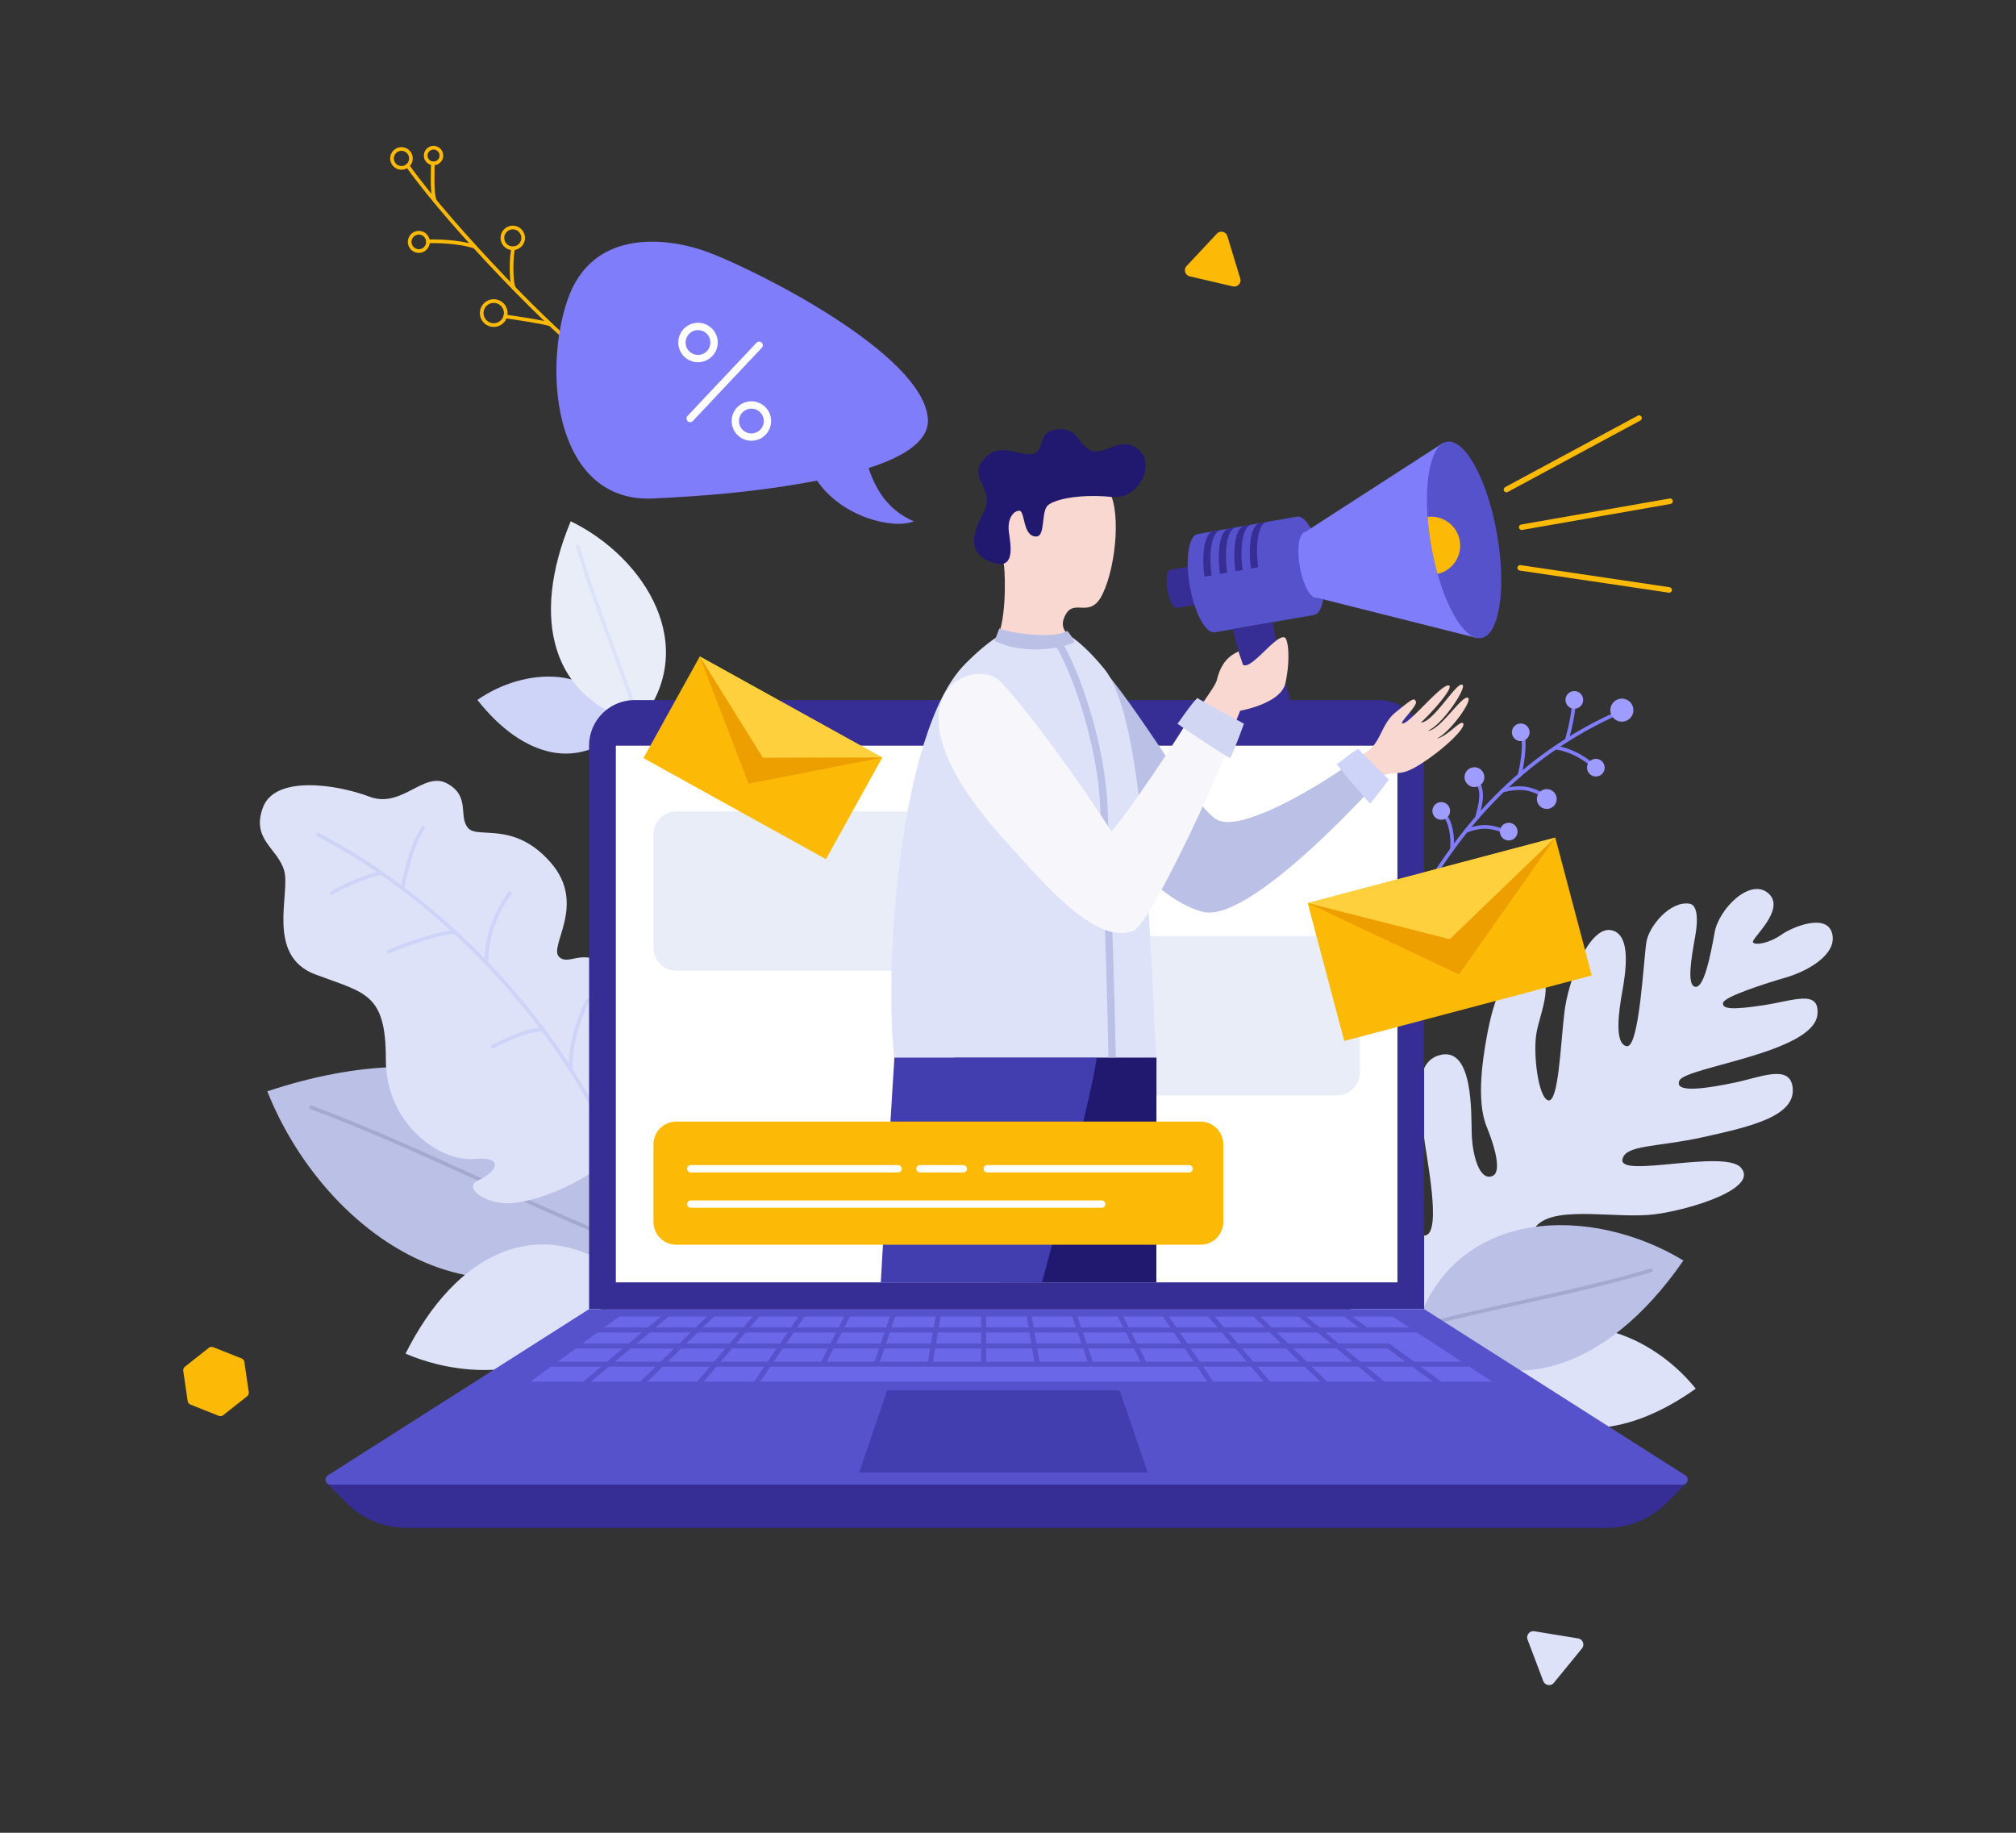<?xml version="1.0" encoding="utf-8"?>
<svg xmlns="http://www.w3.org/2000/svg" viewBox="0 0 1100 1000">
  <rect x="0" y="0" width="1100" height="1000" fill="#333333" stroke="none"/>
  <defs>
    <style>.cls-1,.cls-11,.cls-20,.cls-27,.cls-28,.cls-3,.cls-6,.cls-8,.cls-9{fill:none;}.cls-2{fill:#bbc0e6;}.cls-3{stroke:#a3a9d0;}.cls-11,.cls-27,.cls-28,.cls-3,.cls-6,.cls-8,.cls-9{stroke-linecap:round;stroke-linejoin:round;}.cls-11,.cls-3,.cls-6,.cls-8,.cls-9{stroke-width:2px;}.cls-4{fill:#ced3f8;}.cls-5{fill:#e9edf7;}.cls-6{stroke:#dde2f8;}.cls-7{fill:#dde2f8;}.cls-8{stroke:#ced3f8;}.cls-9{stroke:#807dfb;}.cls-10{fill:#9f9cff;}.cls-11,.cls-28{stroke:#fcba06;}.cls-12{fill:#362e94;}.cls-13{fill:#fff;}.cls-14{fill:#5652cc;}.cls-15{fill:#423eaf;}.cls-16{fill:#6b67e9;}.cls-17{clip-path:url(#clip-path);}.cls-18{fill:#20196f;}.cls-19{fill:#f8d8d0;}.cls-20{stroke:#bbc0e6;}.cls-20,.cls-27{stroke-width:4px;}.cls-21{fill:#807dfb;}.cls-22{fill:#fcba06;}.cls-23{fill:#f6f6fb;}.cls-24{fill:#d1d7f3;}.cls-25{fill:#ffd03e;}.cls-26{fill:#ed9f00;}.cls-27{stroke:#fff;}.cls-28{stroke-width:3px;}</style>
    <clipPath id="clip-path">
      <rect class="cls-1" height="490.685" width="501.929" x="336.022" y="209.001"/>
    </clipPath>
  </defs>
  <g data-name="Secondary shapes" id="Secondary_shapes">
    <path class="cls-2" d="M336.797,676.234c-15.763-86.125-93.04-113.339-190.952-80.791C175.613,670.31,258.727,731.732,336.797,676.234Z"/>
    <path class="cls-3" d="M336.797,676.234c-34.673-12.384-114.41-52.923-167.101-71.998"/>
    <path class="cls-4" d="M340.039,396.596c-23.658,24.649-54.678,16.916-79.562-14.7C286.272,363.919,326.55,361.77,340.039,396.596Z"/>
    <path class="cls-5" d="M348.642,394.443c-47.455-12.414-59.46-56.717-37.235-110.035C351.993,304.171,382.866,353.166,348.642,394.443Z"/>
    <path class="cls-6" d="M348.642,394.443C343.157,374.559,323.808,328.326,315.333,298.096"/>
    <path class="cls-7" d="M818.27,746.639c20.942,40.298,63.403,42.054,106.994,11.052C899.095,725.096,848.525,707.267,818.27,746.639Z"/>
    <path class="cls-7" d="M335.659,629.494c14.24-13.73,38.034-59.181,8.01-90.374-13.589-14.121-17.986-17.025-25.871-16.764-5.134.169-9.369,2.92-12.699-.226-6.086-5.757,15.443-28.535-4.649-51.544-20.091-23.01-39.733-12.569-45.091-18.847-5.358-6.277,1.453-17.288-11.368-24.249-12.823-6.962-24.677,13.872-42.388,7.2-18.424-6.939-51.518-11.682-58.104,5.809-6.588,17.488,7.903,22.143,11.529,34.428,3.626,12.286-10.239,46.472,16.981,56.721,27.048,10.188,38.569,10.002,38.519,46.193-.052,36.195,30.249,56.126,47.895,54.517,17.65-1.607,12.34,7.179,2.874,11.467-9.471,4.287,3.828,13.161,16.778,12.713C291.029,656.089,317.784,646.73,335.659,629.494Z"/>
    <path class="cls-8" d="M340.107,638.36c-36.316-87.566-106.701-152.017-166.546-182.943"/>
    <path class="cls-8" d="M219.77,484.77c.391-4.615,4.617-23.789,11.191-33.296"/>
    <path class="cls-8" d="M208.036,476.277c-7.059,1.081-22.747,8.184-26.864,10.896"/>
    <path class="cls-8" d="M265.386,525.366c.028-6.997.806-21.084,12.817-38.127"/>
    <path class="cls-8" d="M248.376,508.685c-6.543-.529-27.48,6.631-36.307,10.629"/>
    <path class="cls-8" d="M296.272,561.783c-9.66-.018-20.136,5.889-27.522,9.233"/>
    <path class="cls-8" d="M311.58,583.898c-1.195-9.253,3.071-26.417,9.016-37.956"/>
    <path class="cls-7" d="M738.381,720.879c4.428,8.17,90.664,22.697,94.523,6.384,3.003-12.701-10.405-16.173-15.368-17.054-7.825-1.382-26.862-3.48-24.922-9.108,3.512-10.185,50.978,1.267,62.712,3.344s35.091,2.919,44.021-6.779c8.932-9.698,11.437-14.658-9.299-17.153-20.737-2.495-62.195-2.311-50.844-12.522,11.347-10.212,43.56-2.868,63.565-5.434,20.003-2.572,57.213-14.256,47.101-25.507-9.043-10.056-66.435,5.869-64.621-4.382,1.45-8.201,18.616-6.574,44.538-12.328,25.919-5.75,50.328-11.445,48.326-27.164-1.607-12.62-17.424-5.431-31.44-2.507-14.014,2.922-33.69,6.259-30.289-1.132,3.401-7.385,73.313-15.061,75.263-36.023,1.289-13.869-13.104-7.49-29.605-5.005-16.497,2.486-22.483,2.132-21.881-1.287.606-3.416,22.319-10.383,34.343-13.895,12.027-3.512,28.072-12.655,25.188-23.975-2.885-11.317-21.571-3.699-27.82.718-6.252,4.414-14.089,5.966-15.387,4.093-1.299-1.875,18.295-17.912,8.449-26.703-9.85-8.791-27.081,8.365-29.381,21.353-2.294,12.988-5.852,30.452-10.59,29.612-4.738-.84-2.08-15.875.016-27.723,2.099-11.848.222-17.035-2.937-17.593-10.529-1.864-22.134,11.983-23.665,20.64-1.533,8.659-3.802,58.307-10.797,57.068-6.996-1.239-4.183-19.774-2.489-29.343,1.693-9.568,5.646-31.895-6.09-33.971-11.734-2.078-23.377,26.88-25.471,45.305-2.096,18.427-3.233,48.538-8.651,47.578-5.416-.96-8.566-25.248-6.509-36.866,2.058-11.621,11.593-31.317-2.85-33.872-14.446-2.556-20.517,14.669-24.552,37.478-1.687,9.535-5.623,33.173.126,47.388,6.546,16.184,7.153,25.325,3.464,27.029-7.351,3.4-11.211-11.615-11.532-22.95-.321-11.338.801-46.619-16.575-43.115-17.377,3.505-11.037,32.119-9.625,43.88,1.407,11.765,9.98,52.754,1.025,54.697-8.954,1.939-7.712-20.869-8.079-27.984-.373-7.114-5.841-21.591-11.293-17.738C753.026,632.185,730.485,706.312,738.381,720.879Z"/>
    <path class="cls-9" d="M779.056,483.102c14.186-22.532,42.824-66.129,101.191-92.98"/>
    <path class="cls-9" d="M848.623,407.974c2.97.117,11.662,2.251,19.868,9.141"/>
    <path class="cls-9" d="M854.892,403.864c1.625-5.608,3.956-15.628,3.77-21.117"/>
    <path class="cls-9" d="M829.112,422.953c1.38-4.671,3.101-16.824,1.864-20.742"/>
    <path class="cls-9" d="M820.01,431.258c4.263-.805,13.457-3.78,23.737,3.902"/>
    <path class="cls-9" d="M805.918,446.129c1.568-6.141,4.494-15.292-.768-20.368"/>
    <path class="cls-9" d="M799.935,453.305c5.296-1.82,11.716-4.002,21.491.708"/>
    <path class="cls-9" d="M792.262,463.374c.557-7.646-.862-15.439-4.37-18.822"/>
    <path class="cls-9" d="M781.412,479.383c5.16-2.704,15.302-6.414,23.461-1.702"/>
    <path class="cls-10" d="M890.444,390.517a6.28,6.28,0,1,0-8.539,2.441A6.281,6.281,0,0,0,890.444,390.517Z"/>
    <path class="cls-10" d="M863.213,384.223a4.811,4.811,0,1,0-6.541,1.87A4.811,4.811,0,0,0,863.213,384.223Z"/>
    <path class="cls-10" d="M874.959,421.197a4.811,4.811,0,1,0-6.54,1.87A4.809,4.809,0,0,0,874.959,421.197Z"/>
    <path class="cls-10" d="M833.98,401.903a4.811,4.811,0,1,0-6.542,1.87A4.813,4.813,0,0,0,833.98,401.903Z"/>
    <path class="cls-10" d="M827.422,456.084a4.811,4.811,0,1,0-6.541,1.872A4.81,4.81,0,0,0,827.422,456.084Z"/>
    <path class="cls-10" d="M790.594,444.794a4.812,4.812,0,1,0-6.541,1.869A4.813,4.813,0,0,0,790.594,444.794Z"/>
    <path class="cls-10" d="M848.691,438.574a5.396,5.396,0,1,0-7.336,2.097A5.395,5.395,0,0,0,848.691,438.574Z"/>
    <path class="cls-10" d="M809.231,426.651a5.395,5.395,0,1,0-7.336,2.099A5.395,5.395,0,0,0,809.231,426.651Z"/>
    <path class="cls-10" d="M811.761,481.926a5.396,5.396,0,1,0-7.337,2.097A5.398,5.398,0,0,0,811.761,481.926Z"/>
    <path class="cls-2" d="M772.623,724.331c46.771,42.964,103.42,24.994,145.904-36.569C868.568,657.421,793.584,658.139,772.623,724.331Z"/>
    <path class="cls-3" d="M772.623,724.331c25.495-7.965,89.394-19.296,128.247-31.251"/>
    <path class="cls-11" d="M321.884,195.872c-17.986-13.132-73.691-69.434-99.533-105.479"/>
    <path class="cls-11" d="M219.332,91.587a5.148,5.148,0,1,1,4.863-5.419A5.147,5.147,0,0,1,219.332,91.587Z"/>
    <path class="cls-11" d="M228.792,136.958a4.985,4.985,0,1,1,4.709-5.248A4.984,4.984,0,0,1,228.792,136.958Z"/>
    <path class="cls-11" d="M280.102,135.45a5.658,5.658,0,1,1,5.343-5.956A5.659,5.659,0,0,1,280.102,135.45Z"/>
    <path class="cls-11" d="M269.749,177.355a6.548,6.548,0,1,1,6.184-6.892A6.549,6.549,0,0,1,269.749,177.355Z"/>
    <path class="cls-11" d="M236.784,89.137a4.273,4.273,0,1,1,4.037-4.498A4.274,4.274,0,0,1,236.784,89.137Z"/>
    <path class="cls-11" d="M236.178,89.124c-.026,3.884-.671,16.369,1.109,20.492"/>
    <path class="cls-11" d="M233.501,131.71c3.437-.185,16.741-.143,25.591,2.939"/>
    <path class="cls-11" d="M280.102,135.45c-1.067,2.989-1.633,17.221.292,21.784"/>
    <path class="cls-11" d="M275.673,172.655c3.694.476,21.383,3.114,24.682,4.347"/>
    <path class="cls-7" d="M335.321,692.369c-42.767-29.493-86.618-8.5-114.046,46.197C265.196,757.474,325.858,748.376,335.321,692.369Z"/>
    <path class="cls-12" d="M178.278,809.103,188.987,819.992a46.745,46.745,0,0,0,33.054,13.692H876.367a46.745,46.745,0,0,0,33.053-13.69l10.892-10.891Z"/>
    <path class="cls-12" d="M346.316,381.971H752.19a24.888,24.888,0,0,1,24.889,24.888v307.421H321.428V406.859A24.888,24.888,0,0,1,346.316,381.971Z"/>
    <rect class="cls-13" height="292.827" width="426.462" x="336.022" y="406.859"/>
    <path class="cls-14" d="M777.08,714.279H321.428L178.879,805a2.734,2.734,0,0,0,1.468,5.04h737.815a2.734,2.734,0,0,0,1.468-5.04Z"/>
    <polygon class="cls-15" points="626.238 803.437 468.778 803.437 484.034 758.684 610.981 758.684 626.238 803.437"/>
    <path class="cls-16" d="M741.419,724.273l-8.103-5.942H712.867l7.09,5.942Zm-154.365,0-2.026-5.942H562.98l1.013,5.942Zm51.534,0-4.051-5.942h-21.691l3.039,5.942Zm-78.36-5.942H538.102v5.942h23.138ZM715.73,724.273l-7.09-5.942H687.836l6.077,5.942Zm-51.411,0-5.064-5.942h-21.433l4.052,5.942Zm-51.484,0-3.039-5.942H587.895l2.026,5.942Zm-103.77,18.697h26.324V735.755H510.294Zm26.324-15.983h-23.6l-1.032,6.053h24.631Zm26.315,0H538.102v6.053H562.735Zm-51.193-8.656H488.462l-2.026,5.942h23.061Zm24.878,0h-22.124l-1.013,5.942h23.137Zm-133.687,14.709h23.939l4.127-6.053H406.859Zm161.497,2.714H538.102v7.215h26.325Zm54.073-8.767,3.095,6.053h24.199l-4.127-6.053Zm52.926,0,5.159,6.053h23.642l-6.19-6.053Zm-26.473,0,4.127,6.053h23.94l-5.159-6.053Zm82.468,6.053-7.222-6.053H696.69l6.19,6.053Zm-132.764,9.93-2.46-7.215H565.95l1.23,7.215Zm20.795-15.983H590.846l2.064,6.053H617.317Zm-49.767,0,1.032,6.053h24.555l-2.064-6.053ZM766.914,742.97l-9.839-7.215H733.657l8.609,7.215Zm-28.875,0-8.609-7.215H705.656l7.379,7.215Zm30.874-18.697-9.089-5.942H737.908l8.103,5.942Zm-59.761,18.697-7.379-7.215H677.669l6.149,7.215Zm-28.9,0-6.149-7.215H649.701l4.92,7.215Zm-57.858,0-3.69-7.215h-24.871l2.46,7.215Zm28.941,0-4.92-7.215H621.755l3.69,7.215Zm38.695-18.697-6.077-5.942H662.819l5.064,5.942ZM332.214,745.684l-9.776,8.194H349.3l8.38-8.194Zm-31.635,0-11.173,8.194h28.805l9.776-8.194Zm60.983,0-8.38,8.194h27.193l6.983-8.194Zm-21.728-9.93H314.12l-9.839,7.215H331.226Zm20.789-17.424H337.879l-8.103,5.942H353.534Zm-10.329,8.656H326.075l-8.254,6.053h25.252Zm40.629,18.697-6.983,8.194h27.491l5.587-8.194Zm410.741,0H775.208l11.173,8.194h27.818Zm-85.854,0,8.38,8.194h26.863l-9.777-8.194Zm-295.506,0-5.587,8.194h244.055l-5.587-8.194Zm-40.728-21.411,6.077-5.942h-20.803l-7.09,5.942Zm365.927,21.411,9.777,8.194h26.508l-11.173-8.194Zm-59.373,0,6.983,8.194h27.194l-8.38-8.194Zm-29.66,0,5.587,8.194h27.491l-6.983-8.194Zm-232.682-9.93H399.387l-6.149,7.215h25.632Zm-27.968,0h-24.104l-7.379,7.215h25.334Zm60.399-8.767H433.053l-4.127,6.053H453.125Zm-4.483,8.767h-24.662l-4.919,7.215h25.892Zm-77.244-2.714h23.641l5.159-6.053H380.684Zm-39.041,9.93h25.003l7.379-7.215H344.062Zm144.203-7.215H454.785l-3.69,7.215H477.196Zm-132.355-2.714h23.311l6.19-6.053h-22.279Zm135.344-6.053H459.268l-3.095,6.053h24.408Zm-25.036-2.714,3.039-5.942H438.955l-4.051,5.942Zm-25.99,0,4.051-5.942H414.237l-5.064,5.942Zm53.977-5.942H463.695l-3.039,5.942h22.913Zm-79.989,5.942,5.064-5.942H389.537l-6.077,5.942ZM507.54,735.755H482.522l-2.46,7.215h26.248Zm1.495-8.767h-23.524l-2.063,6.053H508.003Zm221.383,6.053h27.548l3.701,2.714,9.839,7.215h26.007l-24.448-15.983H723.196Z"/>
    <path class="cls-5" d="M369,442.716H564.603a12.444,12.444,0,0,1,12.444,12.444v62.034a12.444,12.444,0,0,1-12.444,12.444H369.001a12.444,12.444,0,0,1-12.444-12.444V455.16A12.444,12.444,0,0,1,369,442.716Z"/>
    <path class="cls-5" d="M533.908,510.741H729.506a12.444,12.444,0,0,1,12.444,12.444v62.036A12.445,12.445,0,0,1,729.504,597.666h-195.598A12.444,12.444,0,0,1,521.462,585.222V523.186a12.446,12.446,0,0,1,12.446-12.446Z"/>
    <g class="cls-17">
      <path class="cls-18" d="M631.021,576.966c0,53.36-.188,292.567-.188,401.825H611.442C600.555,951.704,527.961,628.496,520.595,576.966Z"/>
      <path class="cls-19" d="M611.442,985.885V978.791h19.391a47.894,47.894,0,0,0,2.22,12.902C628.016,993.63,620.641,988.629,611.442,985.885Z"/>
      <path class="cls-15" d="M611.442,985.885c9.199,2.744,16.574,7.744,21.611,5.808,2.67,1.937,41.993,16.082,45.995,18.814,4.091,2.806,3.493,7.156-.841,7.156-6.339,0-58.55-2.299-58.55-2.299-1.06,1.146-1.915,2.299-1.915,2.299h-11.933C602.25,1011.496,603.215,992.981,611.442,985.885Z"/>
      <path class="cls-19" d="M468.88,985.885V978.791h19.389a48.034,48.034,0,0,0,2.22,12.902C485.449,993.63,478.076,988.629,468.88,985.885Z"/>
      <path class="cls-15" d="M468.88,985.885c9.196,2.744,16.569,7.744,21.609,5.808,2.673,1.937,41.991,16.082,45.995,18.814,4.091,2.806,3.491,7.156-.844,7.156-6.336,0-58.549-2.299-58.549-2.299-1.055,1.146-1.911,2.299-1.911,2.299H463.243C459.686,1011.496,460.653,992.981,468.88,985.885Z"/>
      <path class="cls-15" d="M488.018,576.966c-1.099,20.243-19.138,292.567-19.138,401.825h19.386C499.157,951.704,591.089,628.496,598.445,576.966Z"/>
      <path class="cls-2" d="M591.173,354.362c23.373,18.617,58.992,86.086,73.338,93.09,14.122,6.895,60.722-21.545,78.71-35.733a79.264,79.264,0,0,0,11.499,11.436c-9.225,10.671-73.538,80.699-98.393,74.351-24.853-6.35-49.938-39.657-69.837-59.077C566.591,419.011,591.173,354.362,591.173,354.362Z"/>
      <path class="cls-19" d="M743.221,411.719c10.481-4.892,9.614-16.136,18.398-23.167,8.786-7.031,9.974-8.166,10.955-5.76.981,2.405-9.539,11.87-7.279,11.956,3.87.148,21.592-22.281,25.365-20.692,2.604,1.095-9.218,14.615-15.397,20.187,7.167-.15,20.234-23.668,22.853-20.422,1.754,2.178-11.101,21.641-19.059,24.882,6.693.007,18.794-19.884,21.96-17.937,2.551,1.57-9.943,19.01-17.121,22.221,6.064-1.179,12.897-10.308,14.444-8.329,1.899,2.441-11.814,15.37-24.808,23.205-10.273,6.193-11.717,2.402-18.811,5.291A40.003,40.003,0,0,1,743.221,411.719Z"/>
      <path class="cls-4" d="M757.786,425.362s-15.841-15.629-16.73-16.803c-4.033,2.16-11.298,8.516-11.694,8.469,2.507,3.321,17.533,21.177,18.236,21.26C749.332,436.863,757.786,425.362,757.786,425.362Z"/>
      <path class="cls-7" d="M488.018,576.966H631.021c-3.729-51.693-4.848-183.172-28.561-212.099C574.402,330.64,554.285,334.587,526.786,362.086,489.696,399.172,482.335,533.863,488.018,576.966Z"/>
      <path class="cls-20" d="M577.455,350.973c7.628,11.585,24.009,53.128,25.009,92.753.725,28.615,2.677,53.09,4.373,133.24"/>
      <path class="cls-19" d="M547.816,308.524c.849,6.908,1.174,33.18-4.683,40.701,4.222,3.205,26.495,7.715,43.155,1.041-3.576-4.411-9.236-7.383-4.672-15.215,4.97-8.53,13.388,2.936,20.053-11.043,7.78-16.298,10.129-48.444,2.42-57.4-8.63-10.024-25.843-22.281-49.113-8.619C535.985,269.132,546.089,294.487,547.816,308.524Z"/>
      <path class="cls-18" d="M565.329,292.748c5.281.078,2.584-13.773,6.465-17.073,4.587-3.899,19.922-6.155,34.79-4.512,14.865,1.632,24.143-17.759,14.646-25.82-9.513-8.057-18.162,3.047-25.252.68-8.25-2.755-6.796-12.834-19.064-11.776-11.336.971-6.194,11.52-13.397,13.39-7.424,1.927-18.335-7.923-27.406,3.714-6.729,8.634,3.388,13.679,2.31,23.285-.673,5.998-15.611,23.703.496,31.213,16.118,7.502,12.393-8.962,11.541-15.765-.842-6.801,2.234-11.285,5.64-11.421C559.49,278.517,557.787,292.645,565.329,292.748Z"/>
      <path class="cls-2" d="M545.258,342.888c3.947,1.978,28.594,6.301,37.068,1.358a24.371,24.371,0,0,1,3.962,6.021c-5.907,3.539-28.064,7.295-43.55-.67C543.72,346.92,545.258,342.888,545.258,342.888Z"/>
    </g>
    <path class="cls-12" d="M638.586,310.931c-1.922.337-2.667,5.254-1.662,10.984,1.003,5.73,3.377,10.1,5.299,9.763L653.11,329.769l-3.635-20.747Z"/>
    <path class="cls-14" d="M707.677,281.878l-54.182,9.498c-4.969.871-6.892,13.58-4.295,28.387,2.594,14.807,8.727,26.104,13.694,25.233l54.183-9.498c4.969-.871,6.892-13.581,4.297-28.387C718.777,292.303,712.647,281.006,707.677,281.878Z"/>
    <path class="cls-21" d="M712.091,290.3c-3.315.581-4.599,9.061-2.866,18.939,1.732,9.88,5.821,17.417,9.136,16.837L805.56,348.031,787.834,241.391Z"/>
    <path class="cls-14" d="M780.896,297.729c-5.185-29.581-1.344-54.971,8.581-56.71,9.924-1.74,22.172,20.828,27.357,50.409,5.186,29.581,1.344,54.969-8.58,56.71C798.33,349.878,786.082,327.308,780.896,297.729Z"/>
    <path class="cls-22" d="M778.941,282.038a159.561,159.561,0,0,0,5.453,31.11,15.811,15.811,0,0,0-5.453-31.11Z"/>
    <path class="cls-12" d="M661.086,313.979c-1.706-13.209.278-23.983,4.836-24.783l-3.92.688c-4.559.799-6.542,11.573-4.834,24.781Z"/>
    <path class="cls-12" d="M669.55,312.495c-1.706-13.208.276-23.982,4.834-24.781l-3.919.687c-4.559.799-6.542,11.572-4.835,24.782Z"/>
    <path class="cls-12" d="M678.013,311.012c-1.709-13.208.276-23.982,4.835-24.782l-3.922.687c-4.558.799-6.54,11.573-4.832,24.782Z"/>
    <path class="cls-12" d="M686.475,309.528c-1.706-13.209.276-23.983,4.835-24.783l-3.92.688c-4.559.799-6.544,11.574-4.835,24.782Z"/>
    <path class="cls-12" d="M672.768,343.265c1.716,9.785,11.722,43.499,20.782,52.231,5.007-.878,9.452-1.657,11.353-1.991,1.904-.333,3.449-1.476,1.766-4.234-1.682-2.757-9.481-29.41-12.042-49.838C691.665,339.953,672.768,343.265,672.768,343.265Z"/>
    <path class="cls-19" d="M676.664,387.79s22.211-3.797,24.693-15.034c2.809-12.719,1.569-23.774-.287-24.851-4.415-2.56-18.684,18.399-22.918,14.705-.554-2.02-1.815-5.093-2.36-7.224-2.841,1.604-8.947,3.936-11.74,15.302-1.361,5.544-11.177,14.753-23.369,40.483l10.394,14.305A96.578,96.578,0,0,0,676.664,387.79Z"/>
    <path class="cls-23" d="M654.437,382.125c-8.643,17.222-43.406,67.541-48.054,71.511-16.335-25.895-47.173-68.345-61.069-82.241C532.007,358.088,475.079,378.727,549.978,460.373c18.254,19.898,47.991,56.497,68.983,47.303,11.374-8.204,52.109-97.264,56.159-114.146Z"/>
    <path class="cls-24" d="M678.759,394.87s-24.036-12.941-25.486-14.019c-4.005,3.935-10.367,13.92-10.85,14.002,4.095,3.044,27.938,18.888,28.795,18.743C672.771,411.323,678.759,394.87,678.759,394.87Z"/>
    <rect class="cls-22" height="77.814" transform="translate(-104.793 219.447) rotate(-14.824)" width="139.728" x="721.173" y="473.583"/>
    <polygon class="cls-25" points="713.543 492.756 791.038 512.491 848.62 457 713.543 492.756"/>
    <polygon class="cls-26" points="713.543 492.756 796.107 531.643 848.62 457 791.038 512.491 713.543 492.756"/>
    <rect class="cls-22" height="63.391" transform="translate(252.509 -149.919) rotate(28.986)" width="113.824" x="359.338" y="381.786"/>
    <polygon class="cls-25" points="381.825 358.177 416.25 413.482 481.393 413.335 381.825 358.177"/>
    <polygon class="cls-26" points="381.825 358.177 408.429 427.599 481.393 413.335 416.25 413.482 381.825 358.177"/>
    <path class="cls-22" d="M369,611.954H655.026a12.446,12.446,0,0,1,12.446,12.446v42.308a12.443,12.443,0,0,1-12.443,12.443H369.001a12.444,12.444,0,0,1-12.444-12.444V624.397A12.443,12.443,0,0,1,369,611.954Z"/>
    <line class="cls-27" x1="490.03" x2="376.906" y1="637.693" y2="637.693"/>
    <line class="cls-27" x1="601.103" x2="376.906" y1="656.981" y2="656.981"/>
    <line class="cls-27" x1="525.61" x2="501.968" y1="637.693" y2="637.693"/>
    <line class="cls-27" x1="648.805" x2="538.676" y1="637.693" y2="637.693"/>
    <path class="cls-21" d="M498.604,284.447c-15.875-6.809-21.559-20.005-24.713-29.062,20.097-6.41,33.462-15.184,32.364-27.294-3.179-35.073-92.126-80.024-119.83-90.458-20.373-7.672-63.104-14.31-76.858,26.256-13.753,40.566-6.076,110.823,47.027,108.088,26.738-1.377,54.212-3.125,89.232-9.742C459.319,282.214,487.259,288.981,498.604,284.447Z"/>
    <line class="cls-27" x1="414.221" x2="376.586" y1="188.378" y2="228.322"/>
    <path class="cls-27" d="M372.417,184.52a8.76,8.76,0,1,1,6.084,10.793A8.758,8.758,0,0,1,372.417,184.52Z"/>
    <path class="cls-27" d="M418.42,232.079a8.761,8.761,0,1,0-10.794,6.084A8.76,8.76,0,0,0,418.42,232.079Z"/>
    <line class="cls-28" x1="830.298" x2="911.245" y1="287.664" y2="273.475"/>
    <line class="cls-28" x1="821.979" x2="894.327" y1="267.102" y2="228.121"/>
    <line class="cls-28" x1="829.469" x2="910.76" y1="309.829" y2="321.883"/>
    <path class="cls-22" d="M131.785,741.173,116.389,735.056a2.502,2.502,0,0,0-2.476.362l-12.994,10.272a2.505,2.505,0,0,0-.925,2.329l2.401,16.389a2.504,2.504,0,0,0,1.552,1.964l15.392,6.118a2.505,2.505,0,0,0,2.479-.363L134.812,761.854a2.504,2.504,0,0,0,.925-2.327l-2.399-16.39A2.504,2.504,0,0,0,131.785,741.173Z"/>
    <path class="cls-7" d="M833.502,894.609l8.55,22.597a3.398,3.398,0,0,0,5.81.948l15.296-18.702a3.397,3.397,0,0,0-2.082-5.506l-23.849-3.897A3.399,3.399,0,0,0,833.502,894.609Z"/>
    <path class="cls-22" d="M663.957,127.504l-16.506,17.643a3.398,3.398,0,0,0,1.712,5.633l23.533,5.472a3.4,3.4,0,0,0,4.024-4.3l-7.03-23.116A3.397,3.397,0,0,0,663.957,127.504Z"/>
  </g>
</svg>